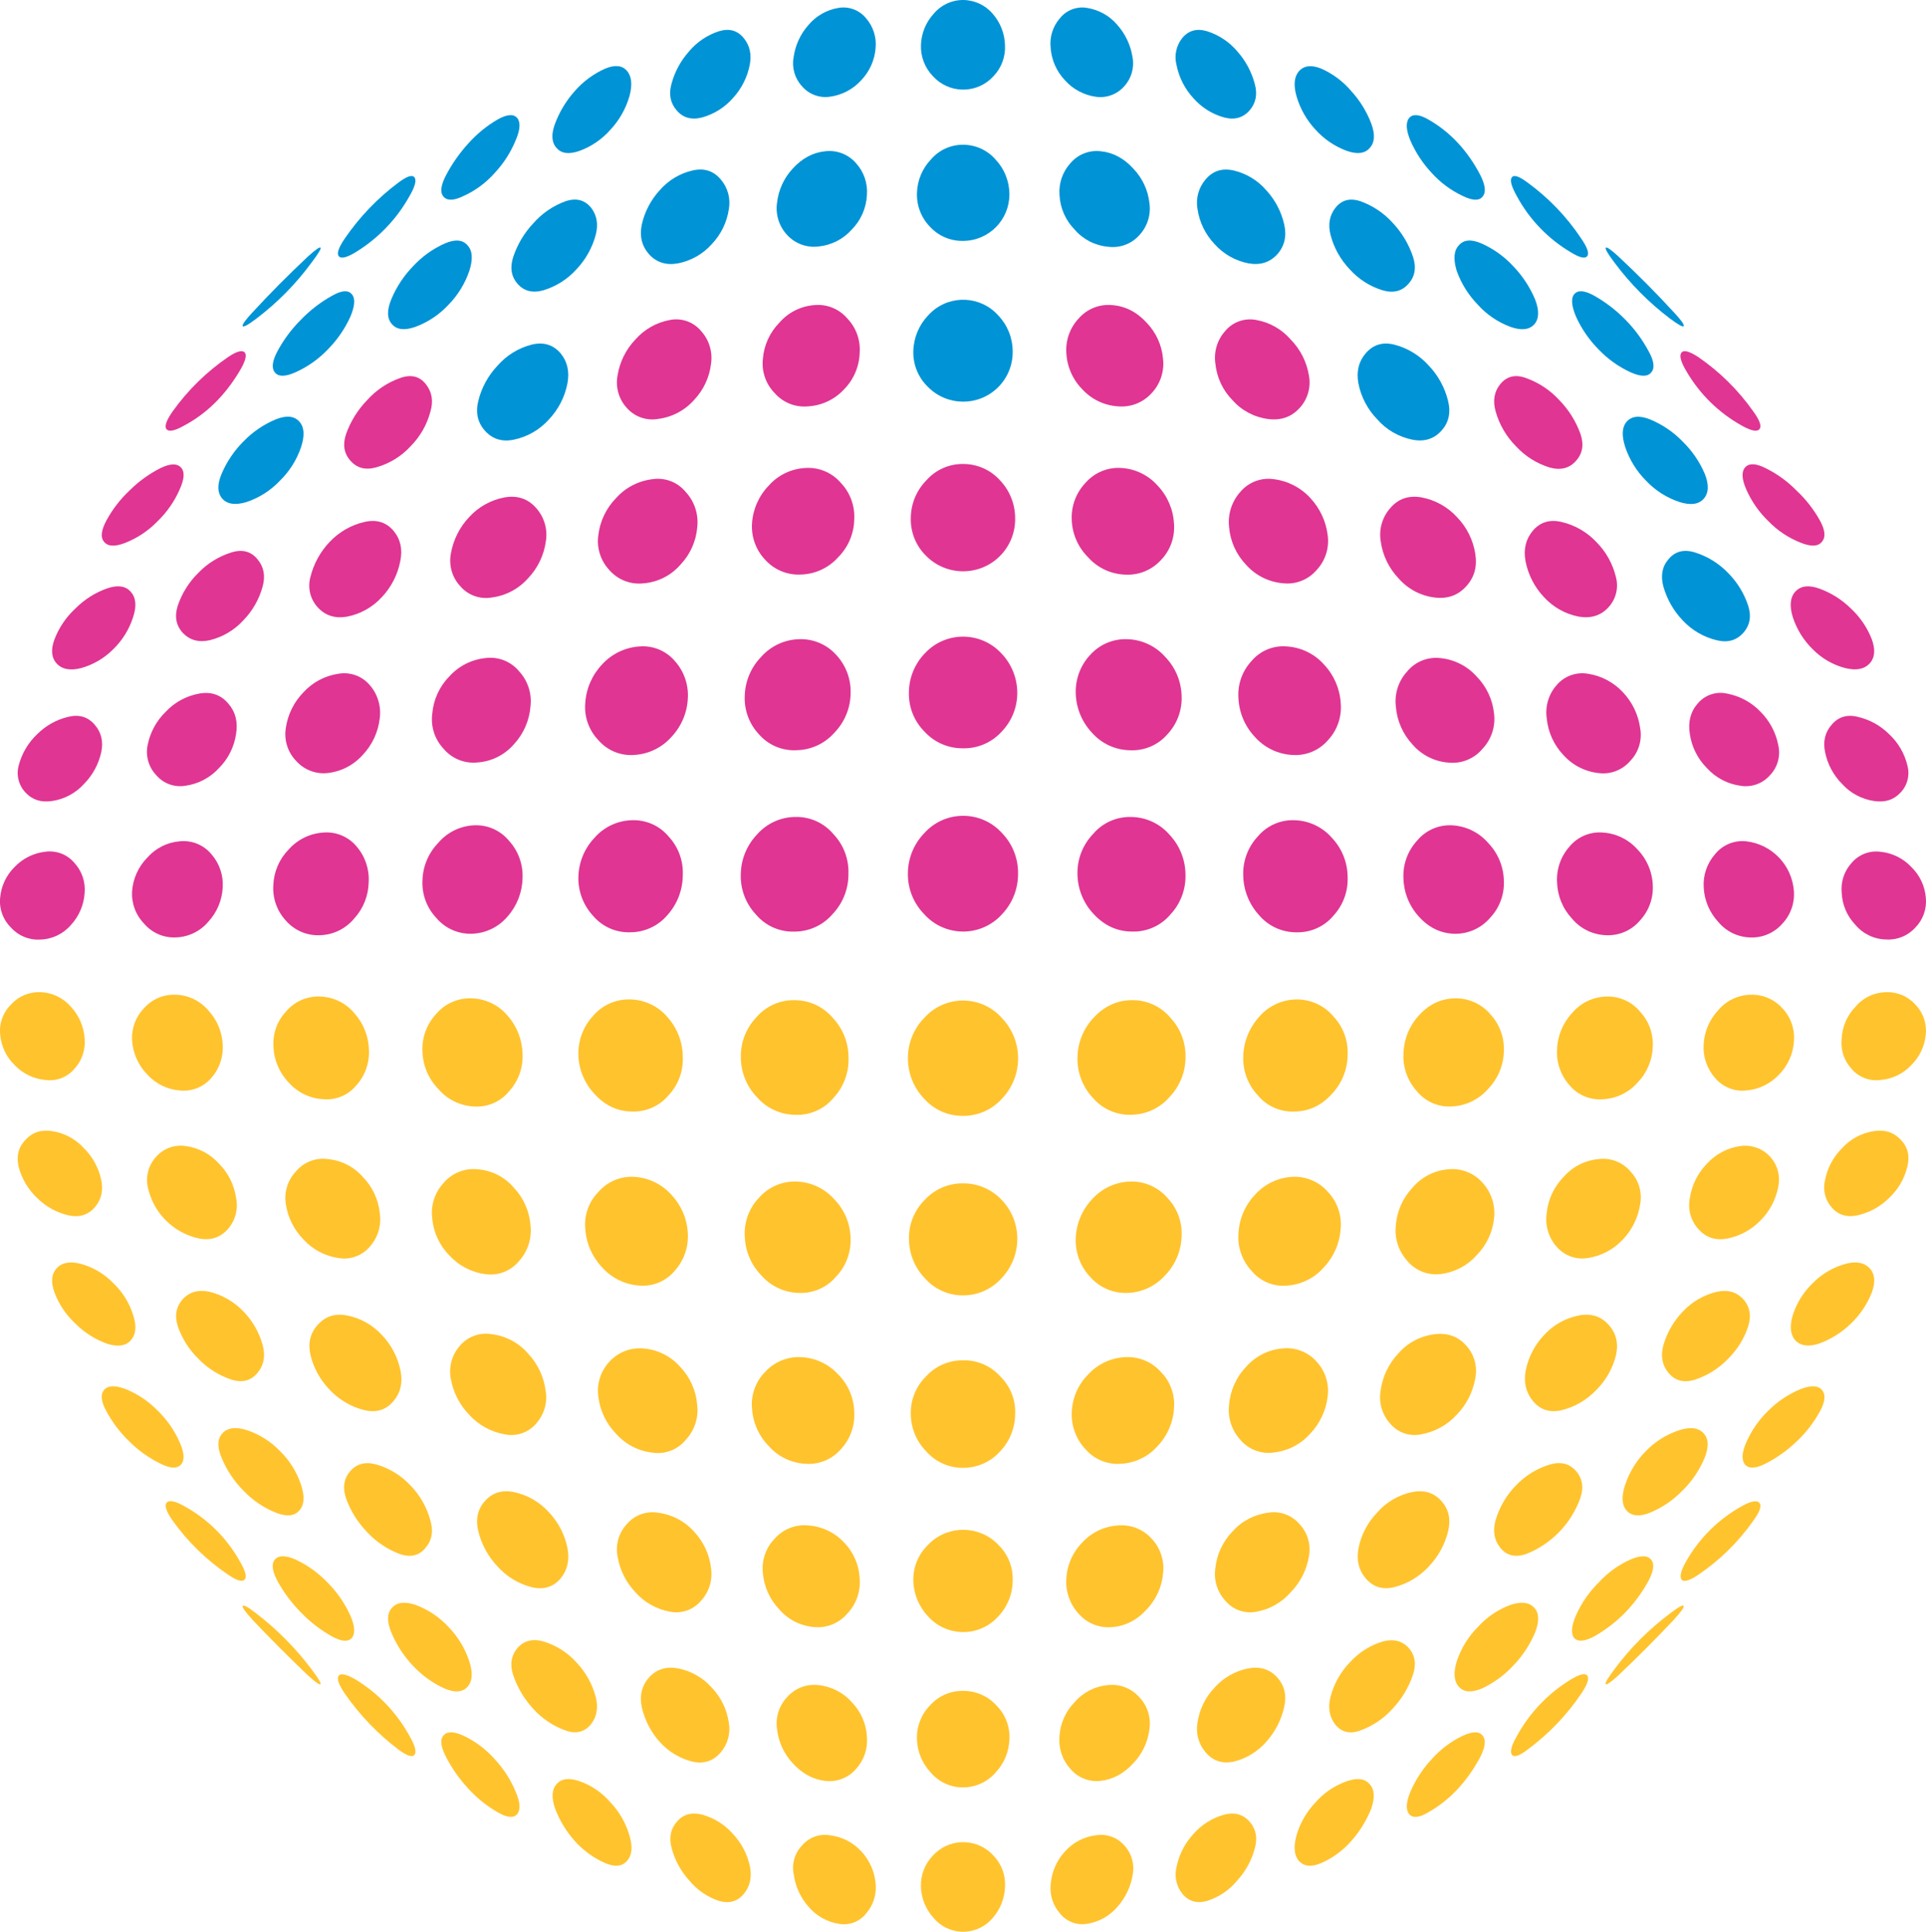 <?xml version="1.0" encoding="iso-8859-1"?>
<!-- Generator: Adobe Illustrator 20.1.0, SVG Export Plug-In . SVG Version: 6.00 Build 0)  -->
<svg version="1.0" id="Layer_1" xmlns="http://www.w3.org/2000/svg" xmlns:xlink="http://www.w3.org/1999/xlink" x="0px" y="0px"
	 viewBox="0 0 836.69 839.26" enable-background="new 0 0 836.69 839.26" xml:space="preserve">
<title>lighteffects_0026</title>
<path fill="#0093D6" d="M105.42,141.69c0.42,0.527,2.42-0.577,6-3.31c9.047-6.849,17.056-14.97,23.78-24.11
	c2.94-3.887,4.303-6.093,4.09-6.62c-0.313-0.527-2.15,0.733-5.51,3.78c-8.607,8.093-16.587,16.13-23.94,24.11
	C106.613,139.007,105.14,141.057,105.42,141.69z"/>
<path fill="#0093D6" d="M180.07,77.07c-0.947-1.26-3.257-0.523-6.93,2.21c-9.051,6.754-16.927,14.954-23.31,24.27
	c-2.727,4-3.62,6.573-2.68,7.72c0.947,1.26,3.413,0.683,7.4-1.73c9.725-5.954,17.753-14.313,23.31-24.27
	C180.28,81.09,181.017,78.357,180.07,77.07z"/>
<path fill="#0093D6" d="M224.64,51.22c-1.573-1.787-4.357-1.577-8.35,0.63c-4.84,2.808-9.199,6.373-12.91,10.56
	c-3.772,4.144-7.001,8.751-9.61,13.71c-2.307,4.413-2.673,7.513-1.1,9.3c1.573,1.893,4.513,1.787,8.82-0.32
	c5.11-2.334,9.672-5.718,13.39-9.93c3.873-4.132,6.963-8.934,9.12-14.17C226,56.373,226.213,53.113,224.64,51.22z"/>
<path fill="#0093D6" d="M241.17,53.59c-1.787,4.727-1.577,8.3,0.63,10.72c2.1,2.413,5.407,2.833,9.92,1.26
	c5.223-1.913,9.88-5.111,13.54-9.3c3.828-4.125,6.634-9.092,8.19-14.5c1.333-4.94,0.967-8.607-1.1-11
	c-2.067-2.393-5.217-2.71-9.45-0.95c-5.072,2.249-9.588,5.584-13.23,9.77C246.009,43.701,243.129,48.445,241.17,53.59z"/>
<path fill="#0093D6" d="M323.22,16.71c-2.727-3.467-6.35-4.517-10.87-3.15c-5.102,1.653-9.632,4.714-13.07,8.83
	c-3.575,4.015-6.163,8.809-7.56,14c-1.26,4.52-0.527,8.357,2.2,11.51c2.727,3.26,6.393,4.31,11,3.15
	c5.255-1.436,9.967-4.397,13.54-8.51c3.687-4.023,6.192-8.985,7.24-14.34C326.567,23.687,325.74,19.857,323.22,16.71z"/>
<path fill="#0093D6" d="M380.39,20.8c0.421-4.646-1.058-9.264-4.1-12.8c-2.879-3.582-7.468-5.33-12-4.57
	c-5.102,0.829-9.739,3.458-13.07,7.41c-3.49,3.925-5.738,8.797-6.46,14c-0.851,4.539,0.491,9.214,3.62,12.61
	c2.986,3.511,7.569,5.238,12.13,4.57c5.287-0.7,10.148-3.272,13.7-7.25C377.814,30.962,379.997,26.029,380.39,20.8z"/>
<path fill="#0093D6" d="M431.26,6c-3.218-3.792-7.936-5.985-12.91-6c-4.935-0.001-9.613,2.199-12.76,6
	c-3.394,3.715-5.348,8.521-5.51,13.55c-0.186,5.037,1.692,9.931,5.2,13.55c6.576,7.263,17.795,7.819,25.057,1.243
	c0.435-0.393,0.849-0.808,1.243-1.243c3.485-3.621,5.298-8.533,5-13.55C436.436,14.552,434.555,9.761,431.26,6z"/>
<path fill="#0093D6" d="M485.43,10.87c-3.331-3.952-7.968-6.581-13.07-7.41c-4.538-0.823-9.159,0.937-12,4.57
	c-3.032,3.523-4.46,8.151-3.94,12.77c0.375,5.234,2.544,10.179,6.14,14c3.506,3.951,8.308,6.522,13.54,7.25
	c4.602,0.647,9.22-1.072,12.28-4.57c3.12-3.389,4.461-8.051,3.62-12.58C491.193,19.692,488.914,14.824,485.43,10.87z"/>
<path fill="#0093D6" d="M537.56,22.38c-3.477-4.145-8.068-7.209-13.23-8.83c-4.513-1.333-8.137-0.283-10.87,3.15
	c-2.523,3.266-3.395,7.515-2.36,11.51c1.048,5.355,3.553,10.317,7.24,14.34c3.573,4.113,8.285,7.074,13.54,8.51
	c4.513,1.153,8.18,0.103,11-3.15c2.727-3.153,3.46-6.99,2.2-11.51C543.698,31.205,541.123,26.405,537.56,22.38z"/>
<path fill="#0093D6" d="M587,39.56c-3.563-4.202-8.032-7.542-13.07-9.77c-4.2-1.68-7.403-1.313-9.61,1.1
	c-2.1,2.413-2.467,6.037-1.1,10.87c1.556,5.408,4.362,10.375,8.19,14.5c3.738,4.173,8.442,7.366,13.7,9.3
	c4.513,1.573,7.82,1.153,9.92-1.26c2.207-2.413,2.417-5.987,0.63-10.72C593.685,48.401,590.747,43.644,587,39.56z"/>
<path fill="#0093D6" d="M620.39,51.85c-3.887-2.207-6.617-2.417-8.19-0.63c-1.573,1.893-1.417,5.15,0.47,9.77
	c2.268,5.233,5.424,10.034,9.33,14.19c3.76,4.166,8.312,7.542,13.39,9.93c4.307,2.1,7.193,2.207,8.66,0.32
	c1.573-1.787,1.26-4.887-0.94-9.3C637.523,65.377,629.95,57.283,620.39,51.85z"/>
<path fill="#0093D6" d="M686.85,103.55c-6.265-9.412-14.159-17.63-23.31-24.27c-3.673-2.733-5.93-3.47-6.77-2.21
	c-0.947,1.153-0.213,3.887,2.2,8.2c5.434,10.048,13.49,18.435,23.31,24.27c3.887,2.413,6.3,2.99,7.24,1.73
	C690.473,110.117,689.583,107.543,686.85,103.55z"/>
<path fill="#0093D6" d="M701.5,114.27c6.808,9.121,14.867,17.238,23.94,24.11c3.673,2.733,5.673,3.837,6,3.31
	c0.313-0.633-1.157-2.683-4.41-6.15c-7.333-8-15.313-16.037-23.94-24.11c-3.333-3.047-5.17-4.307-5.51-3.78
	C697.24,108.177,698.547,110.383,701.5,114.27z"/>
<path fill="#E03593" d="M106.37,153.2c-1.047-1.26-3.46-0.63-7.24,1.89c-9.364,6.408-17.531,14.409-24.13,23.64
	c-2.727,3.887-3.62,6.46-2.68,7.72c1.047,1.26,3.62,0.733,7.72-1.58c9.66-5.147,17.64-12.973,23.94-23.48
	C106.52,157.19,107.317,154.46,106.37,153.2z"/>
<path fill="#0093D6" d="M152.83,127.82c-1.573-1.893-4.407-1.683-8.5,0.63c-5.011,2.766-9.575,6.272-13.54,10.4
	c-4.076,4.035-7.528,8.656-10.24,13.71c-2.307,4.307-2.673,7.407-1.1,9.3c1.573,1.893,4.573,1.84,9-0.16
	c5.266-2.372,10.021-5.744,14-9.93c4.065-4.114,7.369-8.914,9.76-14.18C154.197,132.863,154.403,129.607,152.83,127.82z"/>
<path fill="#0093D6" d="M203.06,106.54c-2.1-2.413-5.353-2.677-9.76-0.79c-5.251,2.326-9.969,5.706-13.86,9.93
	c-4.018,4.138-7.22,8.996-9.44,14.32c-2,4.833-1.897,8.457,0.31,10.87c2.1,2.42,5.513,2.787,10.24,1.1
	c5.465-2.034,10.374-5.326,14.33-9.61c4.054-4.156,7.129-9.164,9-14.66C205.54,112.567,205.267,108.847,203.06,106.54z"/>
<path fill="#0093D6" d="M224.8,123.25c2.833,3.26,6.613,4.207,11.34,2.84c5.521-1.682,10.477-4.843,14.33-9.14
	c3.991-4.225,6.862-9.382,8.35-15c1.153-4.52,0.487-8.407-2-11.66c-2.833-3.467-6.56-4.413-11.18-2.84
	c-5.404,1.968-10.221,5.274-14,9.61c-3.897,4.154-6.851,9.1-8.66,14.5C221.46,116.2,222.067,120.097,224.8,123.25z"/>
<path fill="#0093D6" d="M313.14,78c-3.147-3.78-7.24-5.093-12.28-3.94c-5.578,1.289-10.599,4.327-14.33,8.67
	c-3.821,4.183-6.482,9.292-7.72,14.82c-1.047,5.047,0.003,9.353,3.15,12.92c3.253,3.573,7.453,4.887,12.6,3.94
	c5.666-1.105,10.812-4.038,14.65-8.35c3.97-4.158,6.555-9.444,7.4-15.13C317.463,86.317,316.188,81.566,313.14,78z"/>
<path fill="#0093D6" d="M371.89,70.92c-3.319-3.855-8.339-5.805-13.39-5.2c-5.333,0.527-10.057,3.05-14.17,7.57
	c-3.786,4.087-6.159,9.282-6.77,14.82c-0.735,5.094,0.888,10.246,4.41,14c3.411,3.706,8.385,5.563,13.39,5
	c5.635-0.497,10.87-3.122,14.64-7.34c3.971-4.019,6.324-9.358,6.61-15C377.016,79.7,375.308,74.687,371.89,70.92z"/>
<path fill="#0093D6" d="M432.52,69.35c-3.559-4.111-8.732-6.469-14.17-6.46c-5.393-0.025-10.519,2.341-14,6.46
	c-3.714,3.931-5.85,9.093-6,14.5c-0.195,5.453,1.846,10.749,5.65,14.66c3.677,4.006,8.893,6.245,14.33,6.15
	c11.145-0.006,20.175-9.045,20.17-20.19c0-0.203-0.003-0.406-0.01-0.61C438.351,78.454,436.226,73.289,432.52,69.35z"/>
<path fill="#0093D6" d="M492.36,73.29c-4.093-4.52-8.817-7.043-14.17-7.57c-4.993-0.607-9.955,1.349-13.19,5.2
	c-3.423,3.772-5.132,8.793-4.72,13.87c0.286,5.642,2.639,10.981,6.61,15c3.684,4.259,8.881,6.916,14.49,7.41
	c5.063,0.679,10.133-1.193,13.54-5c3.522-3.754,5.145-8.906,4.41-14C498.712,82.598,496.262,77.357,492.36,73.29z"/>
<path fill="#0093D6" d="M550.16,82.74c-3.687-4.309-8.644-7.341-14.16-8.66c-5.053-1.16-9.153,0.147-12.3,3.92
	c-3.041,3.565-4.312,8.312-3.46,12.92c0.845,5.686,3.43,10.972,7.4,15.13c3.838,4.312,8.984,7.245,14.65,8.35
	c5.147,0.947,9.347-0.367,12.6-3.94c3.147-3.573,4.147-7.88,3-12.92C556.646,92.018,553.982,86.916,550.16,82.74z"/>
<path fill="#0093D6" d="M605.12,96.93c-3.813-4.262-8.623-7.512-14-9.46c-4.62-1.573-8.287-0.627-11,2.84
	c-2.547,3.26-3.253,7.157-2.12,11.69c1.45,5.634,4.325,10.8,8.35,15c3.853,4.298,8.808,7.459,14.33,9.14
	c4.62,1.333,8.347,0.387,11.18-2.84c2.833-3.153,3.5-7.04,2-11.66C612.042,106.164,609.06,101.146,605.12,96.93z"/>
<path fill="#0093D6" d="M657.4,115.68c-3.891-4.224-8.609-7.604-13.86-9.93c-4.407-1.893-7.66-1.63-9.76,0.79
	c-2.207,2.313-2.52,6.043-0.94,11.19c1.973,5.484,5.096,10.483,9.16,14.66c3.87,4.296,8.721,7.593,14.14,9.61
	c4.727,1.68,8.19,1.313,10.39-1.1c2.1-2.42,2.207-6.043,0.32-10.87C664.604,124.709,661.401,119.846,657.4,115.68z"/>
<path fill="#0093D6" d="M706.07,138.85c-4.007-4.08-8.564-7.581-13.54-10.4c-4.2-2.313-7.087-2.523-8.66-0.63
	c-1.467,1.787-1.203,5.043,0.79,9.77c2.391,5.266,5.695,10.066,9.76,14.18c3.948,4.159,8.652,7.529,13.86,9.93
	c4.407,2,7.407,2.053,9,0.16c1.68-1.893,1.313-4.993-1.1-9.3C713.481,147.532,710.076,142.915,706.07,138.85z"/>
<path fill="#E03593" d="M764.33,186.45c1.047-1.26,0.153-3.833-2.68-7.72c-6.508-9.244-14.615-17.25-23.94-23.64
	c-3.887-2.52-6.3-3.15-7.24-1.89c-1.047,1.26-0.313,3.993,2.2,8.2c5.727,9.835,13.996,17.945,23.94,23.48
	C760.71,187.187,763.283,187.71,764.33,186.45z"/>
<path fill="#E03593" d="M78.65,203.16c-1.68-1.893-4.62-1.84-8.82,0.16c-5.005,2.514-9.577,5.812-13.54,9.77
	c-4.043,3.788-7.447,8.205-10.08,13.08c-2.307,4.307-2.62,7.407-0.94,9.3c1.68,2,4.777,2.107,9.29,0.32
	c5.226-2.085,9.95-5.255,13.86-9.3c4.054-3.907,7.308-8.568,9.58-13.72C80.113,208.15,80.33,204.947,78.65,203.16z"/>
<path fill="#0093D6" d="M105.74,191.81c-4.012,4.023-7.219,8.775-9.45,14c-2,4.727-1.897,8.35,0.31,10.87
	c2.207,2.413,5.723,2.887,10.55,1.42c5.524-1.855,10.503-5.05,14.49-9.3c4.14-4.049,7.268-9.016,9.13-14.5
	c1.68-5.047,1.417-8.777-0.79-11.19s-5.567-2.73-10.08-0.95C114.566,184.368,109.745,187.653,105.74,191.81z"/>
<path fill="#E03593" d="M185,166.91c-2.727-3.467-6.453-4.36-11.18-2.68c-5.505,1.955-10.432,5.259-14.33,9.61
	c-4.053,4.18-7.166,9.179-9.13,14.66c-1.573,4.62-0.943,8.507,1.89,11.66c2.833,3.26,6.613,4.207,11.34,2.84
	c5.687-1.611,10.813-4.776,14.8-9.14c4.157-4.194,7.128-9.414,8.61-15.13C188.333,174.243,187.667,170.303,185,166.91z"/>
<path fill="#0093D6" d="M243.54,153.51c-3.253-3.78-7.453-5.04-12.6-3.78c-5.745,1.477-10.906,4.664-14.8,9.14
	c-4.071,4.28-6.95,9.551-8.35,15.29c-1.26,5.047-0.317,9.353,2.83,12.92c3.253,3.68,7.453,4.993,12.6,3.94
	c5.908-1.231,11.264-4.326,15.28-8.83c4.092-4.336,6.867-9.746,8-15.6C247.467,161.443,246.48,157.083,243.54,153.51z"/>
<path fill="#E03593" d="M304.64,143.9c-3.271-3.996-8.469-5.877-13.54-4.9c-5.851,1.055-11.172,4.057-15.1,8.52
	c-4.093,4.299-6.784,9.739-7.72,15.6c-0.972,5.108,0.547,10.374,4.09,14.18c3.389,3.808,8.51,5.587,13.53,4.7
	c6.019-0.751,11.56-3.666,15.59-8.2c4.104-4.316,6.7-9.845,7.4-15.76C309.641,152.93,308.084,147.75,304.64,143.9z"/>
<path fill="#E03593" d="M368.11,138.38c-3.538-4.166-8.888-6.343-14.33-5.83c-5.918,0.436-11.418,3.214-15.28,7.72
	c-4.11,4.214-6.618,9.732-7.09,15.6c-0.622,5.529,1.289,11.043,5.2,15c3.641,4.105,9.03,6.214,14.49,5.67
	c5.96-0.36,11.548-3.016,15.59-7.41c4.193-4.257,6.613-9.947,6.77-15.92C373.852,147.733,371.909,142.345,368.11,138.38z"/>
<path fill="#0093D6" d="M433.62,137c-7.542-8.392-20.459-9.081-28.851-1.539c-0.54,0.485-1.053,0.999-1.539,1.539
	c-3.995,4.17-6.298,9.677-6.46,15.45c-0.199,5.857,2.089,11.524,6.3,15.6c8.31,8.482,21.923,8.62,30.404,0.31
	c4.265-4.178,6.6-9.942,6.446-15.91C439.865,146.685,437.612,141.159,433.62,137z"/>
<path fill="#E03593" d="M498.19,140.27c-4.307-4.727-9.347-7.3-15.12-7.72c-5.486-0.495-10.876,1.674-14.49,5.83
	c-3.742,3.996-5.677,9.355-5.35,14.82c0.265,5.98,2.733,11.651,6.93,15.92c3.993,4.37,9.523,7.025,15.43,7.41
	c5.504,0.528,10.935-1.574,14.65-5.67c3.809-4.011,5.64-9.506,5-15C504.735,150.012,502.248,144.512,498.19,140.27z"/>
<path fill="#E03593" d="M560.71,147.52c-3.867-4.484-9.167-7.49-15-8.51c-5.069-0.979-10.267,0.898-13.54,4.89
	c-3.427,3.873-4.955,9.069-4.17,14.18c0.607,5.941,3.216,11.499,7.4,15.76c3.985,4.506,9.466,7.419,15.43,8.2
	c5.567,0.733,10.133-0.843,13.7-4.73c3.543-3.806,5.062-9.072,4.09-14.18C567.664,157.233,564.9,151.778,560.71,147.52z"/>
<path fill="#0093D6" d="M620.71,158.87c-3.982-4.468-9.203-7.65-15-9.14c-5.04-1.26-9.187,0-12.44,3.78
	c-3.047,3.573-4.097,7.933-3.15,13.08c1.157,5.885,4.003,11.306,8.19,15.6c3.952,4.518,9.278,7.613,15.16,8.81
	c5.247,1.053,9.5-0.26,12.76-3.94c3.147-3.467,4.09-7.773,2.83-12.92C627.657,168.409,624.778,163.144,620.71,158.87z"/>
<path fill="#E03593" d="M677.4,173.84c-3.975-4.335-8.95-7.634-14.49-9.61c-4.62-1.68-8.347-0.787-11.18,2.68
	c-2.627,3.26-3.293,7.2-2,11.82c1.598,5.714,4.635,10.923,8.82,15.13c4.008,4.374,9.12,7.587,14.8,9.3
	c4.727,1.26,8.507,0.26,11.34-3c2.833-3.153,3.463-7.04,1.89-11.66C684.601,183.014,681.471,178.016,677.4,173.84z"/>
<path fill="#0093D6" d="M730.95,191.81c-4.012-4.144-8.836-7.415-14.17-9.61c-4.513-1.787-7.873-1.47-10.08,0.95
	c-2.1,2.413-2.31,6.143-0.63,11.19c1.851,5.458,4.93,10.419,9,14.5c4.028,4.278,9.065,7.475,14.65,9.3
	c4.727,1.473,8.19,1,10.39-1.42c2.207-2.52,2.363-6.143,0.47-10.87C738.326,200.581,735.053,195.81,730.95,191.81z"/>
<path fill="#E03593" d="M780.4,213.09c-3.924-4.004-8.503-7.309-13.54-9.77c-4.2-2.1-7.14-2.153-8.82-0.16
	c-1.573,1.893-1.363,5.097,0.63,9.61c2.282,5.151,5.546,9.808,9.61,13.71c3.943,4.071,8.718,7.244,14,9.3
	c4.407,1.787,7.45,1.68,9.13-0.32c1.787-2,1.523-5.1-0.79-9.3C787.914,221.298,784.466,216.888,780.4,213.09z"/>
<path fill="#E03593" d="M56.76,257.06c-2.207-2.52-5.62-2.993-10.24-1.42c-5.16,1.824-9.843,4.787-13.7,8.67
	c-4.035,3.703-7.16,8.289-9.13,13.4c-1.68,4.52-1.367,8.04,0.94,10.56c2.307,2.52,5.823,3.187,10.55,2
	c5.303-1.464,10.129-4.291,14-8.2c4.001-3.878,6.976-8.689,8.66-14C59.433,263.25,59.073,259.58,56.76,257.06z"/>
<path fill="#E03593" d="M111.88,243c-2.833-3.467-6.613-4.467-11.34-3c-5.441,1.696-10.369,4.732-14.33,8.83
	c-4.086,4.005-7.17,8.919-9,14.34c-1.473,4.647-0.73,8.59,2.23,11.83c3.047,3.153,6.93,4.203,11.65,3.15
	c5.639-1.364,10.741-4.383,14.65-8.67c3.979-4.102,6.852-9.146,8.35-14.66C115.363,250.22,114.627,246.28,111.88,243z"/>
<path fill="#E03593" d="M170.94,230.58c-3.253-3.78-7.507-5.04-12.76-3.78c-5.744,1.352-10.961,4.368-15,8.67
	c-4.071,4.28-6.95,9.551-8.35,15.29c-1.246,4.615-0.051,9.547,3.17,13.08c3.253,3.573,7.453,4.94,12.6,4.1
	c5.88-1.107,11.243-4.094,15.28-8.51c4.092-4.336,6.867-9.746,8-15.6C174.96,238.677,173.98,234.26,170.94,230.58z"/>
<path fill="#E03593" d="M233,220.81c-3.567-4.1-8.133-5.677-13.7-4.73c-5.933,1.081-11.351,4.069-15.43,8.51
	c-4.179,4.401-6.963,9.94-8,15.92c-0.972,5.108,0.547,10.374,4.09,14.18c3.386,3.93,8.591,5.788,13.7,4.89
	c6.087-0.787,11.682-3.754,15.75-8.35c4.205-4.412,6.907-10.04,7.72-16.08C237.974,229.992,236.458,224.728,233,220.81z"/>
<path fill="#E03593" d="M297.87,213.72c-3.514-4.273-9.024-6.372-14.49-5.52c-6.073,0.727-11.672,3.642-15.75,8.2
	c-4.306,4.402-7.022,10.112-7.72,16.23c-0.747,5.522,1.047,11.085,4.88,15.13c3.709,4.197,9.236,6.315,14.8,5.67
	c6.144-0.49,11.853-3.361,15.91-8c4.282-4.447,6.896-10.237,7.4-16.39C303.535,223.444,301.698,217.85,297.87,213.72z"/>
<path fill="#E03593" d="M365.27,209.78c-3.835-4.469-9.555-6.863-15.43-6.46c-6.12,0.319-11.854,3.087-15.91,7.68
	c-4.279,4.433-6.845,10.241-7.24,16.39c-0.389,5.891,1.728,11.673,5.83,15.92c3.941,4.304,9.603,6.616,15.43,6.3
	c6.22-0.174,12.091-2.914,16.22-7.57c4.379-4.403,6.865-10.341,6.93-16.55C371.392,219.676,369.284,213.996,365.27,209.78z"/>
<path fill="#E03593" d="M434.41,208.67c-4.098-4.544-9.941-7.123-16.06-7.09c-6.08-0.051-11.883,2.535-15.91,7.09
	c-4.305,4.373-6.734,10.253-6.77,16.39c-0.17,6.144,2.225,12.082,6.61,16.39c8.758,8.901,23.074,9.016,31.974,0.258
	c4.451-4.38,6.893-10.405,6.746-16.648C440.98,218.955,438.622,213.09,434.41,208.67z"/>
<path fill="#E03593" d="M487,203.31c-5.868-0.364-11.571,2.024-15.43,6.46c-4.034,4.235-6.196,9.914-6,15.76
	c0.132,6.226,2.674,12.159,7.09,16.55c4.129,4.656,10,7.396,16.22,7.57c5.827,0.316,11.489-1.996,15.43-6.3
	c4.108-4.235,6.182-10.041,5.69-15.92c-0.337-6.145-2.85-11.969-7.09-16.43C498.855,206.403,493.121,203.632,487,203.31z"/>
<path fill="#E03593" d="M553.46,208.2c-5.512-0.838-11.062,1.253-14.65,5.52c-3.728,4.166-5.5,9.725-4.87,15.28
	c0.504,6.153,3.118,11.943,7.4,16.39c4.086,4.602,9.779,7.464,15.91,8c5.523,0.666,11.015-1.459,14.65-5.67
	c3.833-4.045,5.627-9.608,4.88-15.13c-0.728-6.077-3.377-11.763-7.56-16.23C565.104,211.853,559.516,208.96,553.46,208.2z"/>
<path fill="#E03593" d="M640.87,240.51c-0.948-6.009-3.744-11.574-8-15.92c-4.079-4.441-9.497-7.429-15.43-8.51
	c-5.567-0.947-10.08,0.63-13.54,4.73c-3.444,3.925-4.945,9.189-4.09,14.34c0.813,6.04,3.515,11.668,7.72,16.08
	c3.991,4.608,9.542,7.582,15.59,8.35c5.667,0.733,10.287-0.897,13.86-4.89C640.513,250.803,641.81,246.077,640.87,240.51z"/>
<path fill="#E03593" d="M693.47,235.47c-4.039-4.302-9.256-7.318-15-8.67c-5.147-1.26-9.347,0-12.6,3.78
	c-3.047,3.68-4.097,8.093-3.15,13.24c1.133,5.854,3.908,11.264,8,15.6c4.037,4.416,9.4,7.403,15.28,8.51
	c5.247,0.84,9.5-0.527,12.76-4.1c3.245-3.519,4.467-8.453,3.24-13.08C700.624,244.966,697.671,239.677,693.47,235.47z"/>
<path fill="#0093D6" d="M757.25,275c2.94-3.26,3.673-7.2,2.2-11.82c-1.774-5.406-4.795-10.318-8.82-14.34
	c-3.96-4.102-8.888-7.141-14.33-8.84c-4.827-1.473-8.66-0.473-11.5,3c-2.727,3.153-3.46,7.093-2.2,11.82
	c1.57,5.565,4.49,10.655,8.5,14.82c3.948,4.206,9.041,7.165,14.65,8.51C750.477,279.323,754.31,278.273,757.25,275z"/>
<path fill="#E03593" d="M804,264.31c-3.932-3.867-8.663-6.826-13.86-8.67c-4.513-1.573-7.927-1.1-10.24,1.42
	c-2.207,2.413-2.573,6.08-1.1,11c1.716,5.297,4.687,10.1,8.66,14c3.892,3.968,8.79,6.803,14.17,8.2c4.727,1.153,8.243,0.487,10.55-2
	s2.623-6.007,0.95-10.56C811.133,272.606,808.012,268.029,804,264.31z"/>
<path fill="#E03593" d="M41.17,314.9c-2.94-3.467-6.773-4.623-11.5-3.47c-5.132,1.209-9.822,3.831-13.54,7.57
	c-3.891,3.672-6.665,8.369-8,13.55c-1.157,4.193-0.017,8.686,3,11.82c2.94,3.153,6.773,4.363,11.5,3.63
	c5.341-0.783,10.242-3.403,13.86-7.41c3.768-3.818,6.373-8.628,7.51-13.87C44.947,322.1,44.003,318.16,41.17,314.9z"/>
<path fill="#E03593" d="M99.12,305.6c-3.253-3.78-7.453-5.2-12.6-4.26c-5.565,0.992-10.66,3.76-14.52,7.89
	c-4.042,3.916-6.789,8.976-7.87,14.5c-0.966,4.716,0.447,9.606,3.78,13.08c3.109,3.626,7.889,5.36,12.6,4.57
	c5.639-0.771,10.826-3.505,14.65-7.72c3.999-4.014,6.595-9.212,7.4-14.82C103.42,313.613,102.273,309.2,99.12,305.6z"/>
<path fill="#E03593" d="M160.7,297.72c-3.345-3.995-8.568-5.901-13.7-5c-5.809,0.85-11.149,3.675-15.12,8
	c-4.17,4.244-6.875,9.71-7.72,15.6c-0.828,5.156,0.804,10.403,4.41,14.18c3.426,3.905,8.534,5.903,13.7,5.36
	c5.893-0.631,11.34-3.433,15.28-7.86c4.104-4.316,6.7-9.845,7.4-15.76C165.689,307.014,164.14,301.723,160.7,297.72z"/>
<path fill="#E03593" d="M225.58,291.73c-3.549-4.343-9.088-6.547-14.65-5.83c-6.064,0.609-11.682,3.462-15.75,8
	c-4.295,4.374-6.914,10.119-7.4,16.23c-0.715,5.519,1.075,11.069,4.88,15.13c3.591,4.299,9.075,6.545,14.65,6
	c6.144-0.391,11.875-3.23,15.91-7.88c4.219-4.537,6.772-10.372,7.24-16.55C231.096,301.328,229.316,295.819,225.58,291.73z"/>
<path fill="#E03593" d="M293.14,287.16c-3.825-4.467-9.571-6.813-15.43-6.3c-6.222,0.433-12.034,3.257-16.22,7.88
	c-4.288,4.556-6.849,10.466-7.24,16.71c-0.517,5.927,1.55,11.788,5.67,16.08c3.833,4.472,9.554,6.871,15.43,6.47
	c6.298-0.313,12.204-3.154,16.38-7.88c4.307-4.589,6.823-10.572,7.09-16.86C299.139,297.352,297.096,291.56,293.14,287.16z"/>
<path fill="#E03593" d="M363.22,284.48c-4.126-4.563-10.074-7.046-16.22-6.77c-6.291,0.204-12.218,2.998-16.38,7.72
	c-4.39,4.535-6.92,10.551-7.09,16.86c-0.296,6.173,1.923,12.202,6.15,16.71c4.055,4.679,10.036,7.235,16.22,6.93
	c6.336-0.072,12.345-2.822,16.54-7.57c4.483-4.603,7.022-10.755,7.09-17.18C369.716,294.998,367.448,288.994,363.22,284.48z"/>
<path fill="#E03593" d="M435,283.85c-8.51-9.176-22.847-9.716-32.023-1.207c-0.417,0.387-0.82,0.789-1.207,1.207
	c-4.404,4.569-6.885,10.654-6.93,17c-0.161,6.354,2.286,12.496,6.77,17c4.276,4.684,10.348,7.321,16.69,7.25
	c6.404,0.152,12.557-2.495,16.85-7.25c4.401-4.558,6.833-10.664,6.77-17C441.877,294.506,439.4,288.42,435,283.85z"/>
<path fill="#E03593" d="M513.31,302.29c-0.17-6.309-2.7-12.325-7.09-16.86c-4.162-4.722-10.089-7.516-16.38-7.72
	c-6.147-0.273-12.096,2.213-16.22,6.78c-4.226,4.518-6.492,10.526-6.3,16.71c0.166,6.405,2.691,12.522,7.09,17.18
	c4.195,4.748,10.204,7.498,16.54,7.57c6.184,0.297,12.161-2.266,16.21-6.95C511.387,314.492,513.606,308.463,513.31,302.29z"/>
<path fill="#E03593" d="M575.2,288.74c-4.11-4.635-9.879-7.466-16.06-7.88c-5.864-0.551-11.627,1.802-15.43,6.3
	c-4.048,4.338-6.116,10.161-5.71,16.08c0.267,6.288,2.783,12.271,7.09,16.86c4.179,4.74,10.098,7.59,16.41,7.9
	c5.875,0.403,11.595-1.991,15.43-6.46c4.033-4.337,6.036-10.181,5.51-16.08C582.051,299.213,579.49,293.298,575.2,288.74z"/>
<path fill="#E03593" d="M649.06,310.17c-0.592-6.115-3.26-11.842-7.56-16.23c-4.021-4.512-9.58-7.364-15.59-8
	c-5.562-0.717-11.101,1.487-14.65,5.83c-3.744,4.097-5.525,9.618-4.88,15.13c0.468,6.178,3.021,12.013,7.24,16.55
	c3.988,4.624,9.659,7.461,15.75,7.88c5.575,0.545,11.059-1.701,14.65-6C647.863,321.273,649.709,315.72,649.06,310.17z"/>
<path fill="#E03593" d="M705,300.72c-4.001-4.286-9.326-7.103-15.12-8c-5.132-0.901-10.355,1.005-13.7,5
	c-3.445,3.929-4.998,9.169-4.25,14.34c0.557,5.969,3.095,11.58,7.21,15.94c3.983,4.456,9.485,7.266,15.43,7.88
	c5.178,0.634,10.327-1.38,13.7-5.36c3.607-3.773,5.187-9.045,4.25-14.18C711.705,310.476,709.076,305.014,705,300.72z"/>
<path fill="#E03593" d="M772.52,323.73c-1.066-5.496-3.755-10.547-7.72-14.5c-3.884-4.081-8.953-6.838-14.49-7.88
	c-4.716-1.09-9.645,0.555-12.76,4.26c-3.147,3.573-4.3,7.987-3.46,13.24c0.805,5.608,3.401,10.806,7.4,14.82
	c3.824,4.215,9.011,6.949,14.65,7.72c4.756,0.774,9.577-0.952,12.76-4.57C772.236,333.346,773.596,328.425,772.52,323.73z"/>
<path fill="#E03593" d="M820.71,319c-3.762-3.764-8.511-6.388-13.7-7.57c-4.62-1.153-8.4,0.003-11.34,3.47
	c-2.833,3.26-3.777,7.2-2.83,11.82c1.048,5.251,3.622,10.076,7.4,13.87c3.618,4.007,8.519,6.627,13.86,7.41
	c4.727,0.733,8.56-0.477,11.5-3.63c3.017-3.134,4.157-7.627,3-11.82C827.355,327.358,824.611,322.646,820.71,319z"/>
<path fill="#E03593" d="M36.76,388c0.437-4.786-1.164-9.535-4.41-13.08c-3.083-3.684-7.839-5.53-12.6-4.89
	c-5.105,0.555-9.849,2.9-13.39,6.62c-3.632,3.572-5.867,8.325-6.3,13.4c-0.477,4.812,1.264,9.579,4.73,12.95
	c3.188,3.564,7.827,5.478,12.6,5.2c5.155-0.106,10.022-2.396,13.39-6.3C34.315,398.094,36.428,393.184,36.76,388z"/>
<path fill="#E03593" d="M91.88,371.17c-3.333-4.06-8.473-6.188-13.7-5.67c-5.471,0.42-10.561,2.965-14.18,7.09
	c-3.85,3.899-6.192,9.037-6.61,14.5c-0.353,5.25,1.537,10.403,5.2,14.18c3.359,3.964,8.347,6.174,13.54,6
	c5.531-0.089,10.754-2.56,14.33-6.78c3.801-4.102,6.032-9.414,6.3-15C97.078,380.261,95.325,375.117,91.88,371.17z"/>
<path fill="#E03593" d="M155,367.86c-3.566-4.346-9.05-6.649-14.65-6.15c-5.779,0.406-11.166,3.067-15,7.41
	c-4.043,4.152-6.399,9.659-6.61,15.45c-0.375,5.613,1.558,11.135,5.35,15.29c3.651,4.263,9.04,6.639,14.65,6.46
	c5.857-0.092,11.381-2.741,15.12-7.25c3.949-4.311,6.19-9.915,6.3-15.76C160.504,377.686,158.654,372.148,155,367.86z"/>
<path fill="#E03593" d="M221.17,365.34c-3.723-4.565-9.397-7.083-15.28-6.78c-6.044,0.293-11.694,3.09-15.59,7.72
	c-4.2,4.377-6.615,10.165-6.77,16.23c-0.305,5.927,1.797,11.726,5.83,16.08c3.748,4.567,9.373,7.177,15.28,7.09
	c6.153-0.084,11.964-2.848,15.91-7.57c4.033-4.58,6.317-10.439,6.45-16.54C227.29,375.6,225.193,369.76,221.17,365.34z"/>
<path fill="#E03593" d="M290.47,363.44c-3.956-4.737-9.894-7.359-16.06-7.09c-6.25,0.186-12.135,2.987-16.22,7.72
	c-4.304,4.577-6.772,10.579-6.93,16.86c-0.167,6.224,2.092,12.27,6.3,16.86c3.968,4.739,9.881,7.408,16.06,7.25
	c6.312,0.047,12.316-2.72,16.38-7.55c4.225-4.729,6.575-10.839,6.61-17.18C296.933,374.087,294.717,367.999,290.47,363.44z"/>
<path fill="#E03593" d="M362,362.34c-4.098-4.859-10.186-7.586-16.54-7.41c-6.413,0.061-12.491,2.872-16.69,7.72
	c-4.432,4.694-6.919,10.894-6.96,17.35c-0.181,6.427,2.197,12.664,6.61,17.34c4.109,4.866,10.214,7.591,16.58,7.4
	c6.474,0.043,12.633-2.793,16.81-7.74c4.434-4.735,6.861-11.004,6.77-17.49C368.782,373.135,366.411,366.947,362,362.34z"/>
<path fill="#E03593" d="M435.35,362c-8.368-9.35-22.732-10.146-32.082-1.778c-0.625,0.559-1.219,1.153-1.778,1.778
	c-4.525,4.701-7.064,10.965-7.09,17.49c-0.086,6.522,2.404,12.814,6.93,17.51c8.297,9.428,22.666,10.345,32.094,2.048
	c0.672-0.591,1.308-1.222,1.906-1.888c4.51-4.763,6.994-11.091,6.93-17.65C442.352,372.991,439.869,366.699,435.35,362z"/>
<path fill="#E03593" d="M508.42,397.33c4.4-4.678,6.766-10.91,6.58-17.33c-0.035-6.448-2.511-12.644-6.93-17.34
	c-4.199-4.848-10.277-7.659-16.69-7.72c-6.354-0.176-12.442,2.551-16.54,7.41c-4.428,4.614-6.86,10.786-6.77,17.18
	c0.021,6.489,2.497,12.73,6.93,17.47c4.727,5.147,10.343,7.72,16.85,7.72C498.211,404.91,504.311,402.19,508.42,397.33z"/>
<path fill="#E03593" d="M578.66,364.07c-4.085-4.733-9.97-7.534-16.22-7.72c-6.166-0.269-12.104,2.353-16.06,7.09
	c-4.244,4.568-6.509,10.629-6.3,16.86c0.106,6.357,2.511,12.46,6.77,17.18c4.06,4.837,10.065,7.612,16.38,7.57
	c6.179,0.158,12.092-2.511,16.06-7.25c4.211-4.578,6.421-10.647,6.14-16.86C585.382,374.664,582.964,368.638,578.66,364.07z"/>
<path fill="#E03593" d="M646.54,366.28c-3.973-4.62-9.665-7.41-15.75-7.72c-5.883-0.303-11.557,2.215-15.28,6.78
	c-4.023,4.42-6.12,10.26-5.83,16.23c0.14,6.132,2.487,12.008,6.61,16.55c4.407,4.94,9.657,7.463,15.75,7.57
	c5.945,0.066,11.607-2.536,15.43-7.09c4.033-4.354,6.135-10.153,5.83-16.08C653.15,376.453,650.739,370.661,646.54,366.28z"/>
<path fill="#E03593" d="M711.42,369.12c-3.834-4.343-9.221-7.004-15-7.41c-5.6-0.499-11.084,1.804-14.65,6.15
	c-3.755,4.241-5.679,9.795-5.35,15.45c0.161,5.865,2.458,11.47,6.46,15.76c3.741,4.506,9.265,7.151,15.12,7.24
	c5.568,0.198,10.916-2.186,14.49-6.46c3.825-4.144,5.813-9.659,5.51-15.29C717.793,378.776,715.449,373.275,711.42,369.12z"/>
<path fill="#E03593" d="M779.3,387.09c-0.838-11.259-9.571-20.328-20.79-21.59c-5.174-0.524-10.26,1.611-13.51,5.67
	c-3.45,3.952-5.203,9.104-4.88,14.34c0.268,5.586,2.499,10.898,6.3,15c3.499,4.23,8.68,6.71,14.17,6.78
	c5.235,0.155,10.264-2.047,13.7-6C777.891,397.477,779.711,392.319,779.3,387.09z"/>
<path fill="#E03593" d="M836.62,390.08c-0.39-5.087-2.631-9.855-6.3-13.4c-3.513-3.757-8.272-6.109-13.39-6.62
	c-4.761-0.64-9.517,1.206-12.6,4.89c-3.207,3.549-4.752,8.294-4.25,13.05c0.249,5.199,2.382,10.129,6,13.87
	c3.341,3.939,8.225,6.237,13.39,6.3c4.773,0.278,9.412-1.636,12.6-5.2C835.426,399.562,837.093,394.839,836.62,390.08z"/>
<path fill="#FFC32D" d="M30.78,437.36c-3.368-3.904-8.235-6.194-13.39-6.3c-4.787-0.169-9.402,1.794-12.6,5.36
	c-3.454,3.366-5.19,8.12-4.72,12.92c0.39,5.087,2.631,9.855,6.3,13.4c3.526,3.714,8.288,6.011,13.39,6.46
	c4.761,0.64,9.517-1.206,12.6-4.89c3.246-3.545,4.847-8.294,4.41-13.08C36.428,446.055,34.313,441.157,30.78,437.36z"/>
<path fill="#FFC32D" d="M90.46,438.94c-3.576-4.22-8.799-6.691-14.33-6.78c-5.161-0.185-10.132,1.959-13.54,5.84
	c-3.663,3.777-5.553,8.93-5.2,14.18c0.394,5.516,2.737,10.713,6.61,14.66c3.661,4.04,8.733,6.521,14.17,6.93
	c5.197,0.525,10.319-1.539,13.7-5.52c3.45-3.952,5.203-9.104,4.88-14.34C96.518,448.327,94.285,443.013,90.46,438.94z"/>
<path fill="#FFC32D" d="M153.93,440.2c-3.739-4.509-9.263-7.158-15.12-7.25c-5.642-0.167-11.046,2.275-14.65,6.62
	c-3.803,4.084-5.741,9.563-5.35,15.13c0.192,5.84,2.548,11.4,6.61,15.6c3.819,4.339,9.227,6.953,15,7.25
	c5.556,0.514,11-1.796,14.49-6.15c3.736-4.188,5.66-9.686,5.35-15.29C160.121,450.22,157.875,444.576,153.93,440.2z"/>
<path fill="#FFC32D" d="M220.54,441.3c-3.946-4.722-9.757-7.486-15.91-7.57c-5.886-0.152-11.517,2.401-15.28,6.93
	c-4.005,4.371-6.103,10.158-5.83,16.08c0.153,6.078,2.575,11.878,6.79,16.26c3.896,4.63,9.546,7.427,15.59,7.72
	c5.867,0.413,11.569-2.057,15.28-6.62c4.024-4.427,6.119-10.275,5.82-16.25C226.867,451.744,224.579,445.882,220.54,441.3z"/>
<path fill="#FFC32D" d="M290,441.93c-4.075-4.836-10.056-7.655-16.38-7.72c-6.179-0.158-12.092,2.511-16.06,7.25
	c-4.208,4.59-6.467,10.636-6.3,16.86c0.158,6.281,2.626,12.283,6.93,16.86c4.513,5.047,9.92,7.62,16.22,7.72
	c6.166,0.269,12.104-2.353,16.06-7.09c4.224-4.51,6.439-10.539,6.14-16.71C296.573,452.762,294.222,446.656,290,441.93z"/>
<path fill="#FFC32D" d="M361.81,442.25c-4.181-4.94-10.339-7.768-16.81-7.72c-6.366-0.068-12.43,2.708-16.54,7.57
	c-4.413,4.676-6.791,10.913-6.61,17.34c0.018,6.404,2.499,12.556,6.93,17.18c4.199,4.848,10.277,7.659,16.69,7.72
	c6.339,0.281,12.448-2.402,16.53-7.26c4.413-4.676,6.791-10.913,6.61-17.34C368.693,453.25,366.255,446.98,361.81,442.25z"/>
<path fill="#FFC32D" d="M435.35,442.41c-8.216-9.389-22.488-10.34-31.876-2.124c-0.754,0.66-1.464,1.369-2.124,2.124
	c-4.521,4.691-7.011,10.975-6.93,17.49c0.026,6.525,2.565,12.789,7.09,17.49c4.281,4.791,10.426,7.493,16.85,7.41
	c6.494,0.049,12.692-2.711,17-7.57C444.589,467.457,444.585,452.178,435.35,442.41z"/>
<path fill="#FFC32D" d="M515,459.43c0.181-6.427-2.197-12.664-6.61-17.34c-4.11-4.862-10.174-7.638-16.54-7.57
	c-6.507,0-12.123,2.573-16.85,7.72c-4.438,4.745-6.914,10.994-6.93,17.49c-0.072,6.438,2.355,12.654,6.77,17.34
	c4.145,4.778,10.218,7.44,16.54,7.25c6.413-0.061,12.491-2.872,16.69-7.72C512.499,471.979,514.98,465.831,515,459.43z"/>
<path fill="#FFC32D" d="M579.29,441.62c-3.98-4.742-9.869-7.459-16.06-7.41c-6.324,0.065-12.305,2.884-16.38,7.72
	c-4.226,4.741-6.626,10.831-6.77,17.18c-0.192,6.184,2.074,12.192,6.3,16.71c3.93,4.772,9.886,7.401,16.06,7.09
	c6.3-0.107,11.707-2.68,16.22-7.72c4.301-4.566,6.719-10.588,6.77-16.86C585.729,452.159,583.513,446.13,579.29,441.62z"/>
<path fill="#FFC32D" d="M609.69,457.85c-0.29,5.97,1.807,11.81,5.83,16.23c3.711,4.563,9.413,7.033,15.28,6.62
	c6.078-0.308,11.766-3.09,15.74-7.7c4.2-4.377,6.615-10.165,6.77-16.23c0.273-5.922-1.825-11.709-5.83-16.08
	c-3.844-4.538-9.535-7.093-15.48-6.95c-6.087,0.107-11.337,2.63-15.75,7.57C612.148,445.856,609.819,451.728,609.69,457.85z"/>
<path fill="#FFC32D" d="M712.52,439.57c-3.559-4.329-8.918-6.772-14.52-6.62c-5.857,0.092-11.381,2.741-15.12,7.25
	c-4.024,4.34-6.322,10.003-6.46,15.92c-0.31,5.604,1.614,11.102,5.35,15.29c3.566,4.346,9.05,6.649,14.65,6.15
	c5.773-0.297,11.181-2.911,15-7.25c4.054-4.207,6.399-9.771,6.58-15.61C718.291,449.124,716.314,443.667,712.52,439.57z"/>
<path fill="#FFC32D" d="M774.26,438c-3.485-3.866-8.498-5.999-13.7-5.83c-5.49,0.07-10.671,2.55-14.17,6.78
	c-3.836,4.079-6.073,9.405-6.3,15c-0.304,5.226,1.46,10.363,4.91,14.3c3.305,3.99,8.387,6.062,13.54,5.52
	c5.478-0.428,10.593-2.902,14.33-6.93c3.873-3.933,6.171-9.148,6.46-14.66C779.72,446.949,777.878,441.798,774.26,438z"/>
<path fill="#FFC32D" d="M832.05,436.42c-3.198-3.566-7.813-5.529-12.6-5.36c-5.165,0.063-10.049,2.361-13.39,6.3
	c-3.618,3.741-5.751,8.671-6,13.87c-0.544,4.77,1.007,9.541,4.25,13.08c3.083,3.684,7.839,5.53,12.6,4.89
	c5.114-0.403,9.892-2.708,13.39-6.46c3.632-3.572,5.867-8.325,6.3-13.4C837.082,444.571,835.414,439.835,832.05,436.42z"/>
<path fill="#FFC32D" d="M36.44,498.83c-3.618-4.007-8.519-6.627-13.86-7.41c-4.727-0.733-8.56,0.527-11.5,3.78
	c-3.047,3.153-4.047,7.04-3,11.66c1.335,5.181,4.109,9.878,8,13.55c3.729,3.754,8.438,6.384,13.59,7.59
	c4.727,1.053,8.56-0.103,11.5-3.47c2.833-3.26,3.777-7.2,2.83-11.82C42.898,507.441,40.269,502.614,36.44,498.83z"/>
<path fill="#FFC32D" d="M95.19,505.61c-3.794-4.254-8.996-6.995-14.65-7.72c-4.701-0.689-9.434,1.028-12.6,4.57
	c-3.305,3.49-4.714,8.365-3.78,13.08c2.313,11.288,11.091,20.136,22.36,22.54c5.147,0.947,9.347-0.473,12.6-4.26
	c3.139-3.641,4.417-8.529,3.46-13.24C101.802,514.922,99.208,509.669,95.19,505.61z"/>
<path fill="#FFC32D" d="M157.71,511.44c-3.92-4.538-9.456-7.365-15.43-7.88c-5.183-0.674-10.351,1.348-13.7,5.36
	c-3.606,3.777-5.238,9.024-4.41,14.18c0.868,5.839,3.572,11.25,7.72,15.45c3.971,4.325,9.311,7.15,15.12,8
	c5.132,0.901,10.355-1.005,13.7-5c3.462-3.924,5.03-9.169,4.29-14.35C164.435,521.27,161.863,515.71,157.71,511.44z"/>
<path fill="#FFC32D" d="M223.22,516c-3.999-4.714-9.741-7.601-15.91-8c-5.575-0.545-11.059,1.701-14.65,6
	c-3.822,4.116-5.611,9.721-4.88,15.29c0.51,6.061,3.129,11.75,7.4,16.08c4.107,4.52,9.692,7.427,15.75,8.2
	c5.568,0.765,11.13-1.448,14.65-5.83c3.735-4.167,5.51-9.73,4.88-15.29C230.023,526.294,227.465,520.48,223.22,516z"/>
<path fill="#FFC32D" d="M291.73,519.16c-4.176-4.726-10.082-7.567-16.38-7.88c-5.89-0.295-11.585,2.148-15.43,6.62
	c-4.132,4.219-6.204,10.039-5.67,15.92c0.391,6.244,2.952,12.154,7.24,16.71c4.149,4.689,9.974,7.562,16.22,8
	c5.891,0.502,11.654-1.911,15.43-6.46c3.945-4.394,5.984-10.174,5.67-16.07C298.541,529.72,296.029,523.745,291.73,519.16z"/>
<path fill="#FFC32D" d="M362.44,521.05c-4.213-4.745-10.198-7.538-16.54-7.72c-6.198-0.196-12.154,2.408-16.22,7.09
	c-4.243,4.445-6.464,10.444-6.14,16.58c0.152,6.354,2.682,12.421,7.09,17c4.132,4.756,10.072,7.558,16.37,7.72
	c6.133,0.277,12.054-2.277,16.06-6.93c4.292-4.423,6.62-10.389,6.46-16.55C369.457,531.813,366.922,525.657,362.44,521.05z"/>
<path fill="#FFC32D" d="M435.19,521.37c-4.351-4.673-10.465-7.304-16.85-7.25c-6.342-0.071-12.414,2.566-16.69,7.25
	c-4.484,4.504-6.931,10.646-6.77,17c0.045,6.346,2.526,12.431,6.93,17c4.183,4.745,10.215,7.447,16.54,7.41
	c6.344,0.015,12.396-2.664,16.65-7.37c4.404-4.569,6.885-10.654,6.93-17C442.011,532.065,439.59,525.943,435.19,521.37z"/>
<path fill="#FFC32D" d="M490.94,513.33c-6.342,0.182-12.327,2.975-16.54,7.72c-4.399,4.658-6.924,10.775-7.09,17.18
	c-0.171,6.133,2.094,12.083,6.3,16.55c4.08,4.645,10.043,7.193,16.22,6.93c6.293-0.199,12.224-2.989,16.39-7.71
	c4.408-4.579,6.938-10.646,7.09-17c0.316-6.126-1.905-12.112-6.14-16.55C503.108,515.754,497.146,513.139,490.94,513.33z"/>
<path fill="#FFC32D" d="M576.93,517.9c-3.845-4.471-9.54-6.915-15.43-6.62c-6.299,0.313-12.204,3.154-16.38,7.88
	c-4.315,4.579-6.841,10.555-7.12,16.84c-0.417,5.914,1.636,11.736,5.67,16.08c3.751,4.582,9.533,7.003,15.43,6.46
	c6.206-0.419,11.987-3.299,16.06-8c4.288-4.556,6.849-10.466,7.24-16.71C582.955,527.98,580.961,522.175,576.93,517.9z"/>
<path fill="#FFC32D" d="M644.17,514c-3.665-4.287-9.185-6.524-14.8-6c-6.116,0.425-11.799,3.312-15.75,8
	c-4.232,4.464-6.79,10.255-7.24,16.39c-0.63,5.56,1.146,11.123,4.88,15.29c3.549,4.343,9.088,6.547,14.65,5.83
	c6.019-0.751,11.56-3.666,15.59-8.2c4.279-4.342,6.946-10.015,7.56-16.08C649.67,523.689,647.892,518.15,644.17,514z"/>
<path fill="#FFC32D" d="M708.27,508.92c-3.373-3.98-8.522-5.994-13.7-5.36c-5.974,0.515-11.51,3.342-15.43,7.88
	c-4.135,4.277-6.689,9.836-7.24,15.76c-0.748,5.172,0.805,10.411,4.25,14.34c3.345,3.995,8.568,5.901,13.7,5
	c5.794-0.897,11.119-3.714,15.12-8c4.064-4.239,6.707-9.64,7.56-15.45C713.461,517.957,711.877,512.689,708.27,508.92z"/>
<path fill="#FFC32D" d="M772.52,515.54c1.686-7.959-3.399-15.777-11.358-17.463c-1.651-0.35-3.35-0.413-5.022-0.187
	c-5.639,0.771-10.826,3.505-14.65,7.72c-3.989,4.093-6.58,9.344-7.4,15c-0.953,4.737,0.389,9.647,3.62,13.24
	c3.253,3.78,7.453,5.2,12.6,4.26c5.522-1.083,10.579-3.834,14.49-7.88C768.794,526.223,771.485,521.103,772.52,515.54z"/>
<path fill="#FFC32D" d="M825.75,495.2c-3.047-3.26-6.93-4.52-11.65-3.78c-5.341,0.783-10.242,3.403-13.86,7.41
	c-3.818,3.765-6.399,8.602-7.4,13.87c-1.057,4.166,0.001,8.585,2.83,11.82c2.833,3.333,6.613,4.49,11.34,3.47
	c5.189-1.182,9.938-3.806,13.7-7.57c3.894-3.648,6.63-8.36,7.87-13.55C829.74,502.243,828.797,498.353,825.75,495.2z"/>
<path fill="#FFC32D" d="M49.2,557.46c-3.835-3.986-8.67-6.87-14-8.35c-4.733-1.26-8.257-0.63-10.57,1.89s-2.627,6.04-0.94,10.56
	c1.94,5.17,5.067,9.811,9.13,13.55c3.878,3.857,8.554,6.816,13.7,8.67c4.62,1.473,8.033,1,10.24-1.42c2.307-2.52,2.673-6.187,1.1-11
	C56.206,566.064,53.225,561.279,49.2,557.46z"/>
<path fill="#FFC32D" d="M105.74,569.75c-3.98-4.165-9.06-7.116-14.65-8.51c-4.827-1.053-8.71-0.003-11.65,3.15
	c-2.94,3.26-3.673,7.2-2.2,11.82c1.859,5.361,4.941,10.216,9,14.18c3.98,4.113,8.897,7.201,14.33,9c4.727,1.473,8.507,0.473,11.34-3
	c2.727-3.26,3.46-7.26,2.2-12C112.603,578.881,109.723,573.844,105.74,569.75z"/>
<path fill="#FFC32D" d="M165.9,580c-4.037-4.416-9.4-7.403-15.28-8.51c-5.147-0.947-9.347,0.42-12.6,4.1
	c-3.253,3.573-4.303,7.933-3.15,13.08c1.379,5.7,4.263,10.925,8.35,15.13c4.056,4.313,9.261,7.376,15,8.83
	c5.247,1.26,9.5-0.053,12.76-3.94c3.047-3.68,4.047-8.093,3-13.24C172.8,589.64,169.999,584.283,165.9,580z"/>
<path fill="#FFC32D" d="M229.36,588c-4.037-4.635-9.648-7.61-15.75-8.35c-5.109-0.898-10.314,0.96-13.7,4.89
	c-3.535,3.875-5.049,9.183-4.09,14.34c1.018,5.939,3.806,11.433,8,15.76c4.053,4.475,9.483,7.47,15.43,8.51
	c5.09,1.073,10.356-0.745,13.7-4.73c3.451-3.858,4.956-9.077,4.09-14.18C236.263,598.15,233.574,592.464,229.36,588z"/>
<path fill="#FFC32D" d="M295.51,593.87c-4.058-4.639-9.767-7.509-15.91-8c-5.551-0.546-11.035,1.555-14.8,5.67
	c-3.833,4.045-5.627,9.608-4.88,15.13c0.698,6.118,3.414,11.828,7.72,16.23c4.049,4.595,9.664,7.518,15.75,8.2
	c5.466,0.852,10.976-1.247,14.49-5.52c3.82-4.057,5.65-9.596,5-15.13C302.415,604.237,299.811,598.378,295.51,593.87z"/>
<path fill="#FFC32D" d="M364.17,597.18c-4.186-4.578-10.022-7.301-16.22-7.57c-5.902-0.288-11.622,2.082-15.59,6.46
	c-4.112,4.166-6.185,9.929-5.67,15.76c0.355,6.158,2.927,11.98,7.24,16.39c4.049,4.608,9.784,7.391,15.91,7.72
	c5.853,0.473,11.581-1.866,15.43-6.3c4.017-4.3,6.12-10.043,5.83-15.92C371.033,607.514,368.546,601.58,364.17,597.18z"/>
<path fill="#FFC32D" d="M434.56,598c-4.124-4.591-10.05-7.149-16.22-7c-6.108-0.069-11.953,2.479-16.06,7
	c-4.385,4.308-6.78,10.246-6.61,16.39c0.059,6.085,2.487,11.907,6.77,16.23c4.027,4.555,9.83,7.141,15.91,7.09
	c6.119,0.033,11.962-2.546,16.06-7.09c4.198-4.376,6.556-10.196,6.59-16.26C441.273,608.24,438.932,602.292,434.56,598z"/>
<path fill="#FFC32D" d="M471.57,629.64c3.849,4.434,9.577,6.773,15.43,6.3c6.126-0.329,11.861-3.112,15.91-7.72
	c4.231-4.451,6.744-10.259,7.09-16.39c0.507-5.83-1.565-11.589-5.67-15.76c-3.893-4.389-9.572-6.766-15.43-6.46
	c-6.198,0.269-12.034,2.992-16.22,7.57c-4.382,4.415-6.917,10.333-7.09,16.55C465.371,619.62,467.526,625.352,471.57,629.64z"/>
<path fill="#FFC32D" d="M571.89,591.5c-3.693-4.127-9.14-6.236-14.65-5.67c-6.143,0.491-11.852,3.361-15.91,8
	c-4.305,4.496-6.92,10.344-7.4,16.55c-0.645,5.512,1.136,11.033,4.88,15.13c3.588,4.267,9.138,6.358,14.65,5.52
	c6.086-0.682,11.701-3.605,15.75-8.2c4.22-4.442,6.875-10.141,7.56-16.23C577.476,601.091,575.686,595.554,571.89,591.5z"/>
<path fill="#FFC32D" d="M640.87,598.91c1.062-5.135-0.403-10.468-3.94-14.34c-3.567-4-8.187-5.63-13.86-4.89
	c-6.043,0.76-11.594,3.723-15.59,8.32c-4.227,4.456-6.93,10.139-7.72,16.23c-0.866,5.103,0.639,10.322,4.09,14.18
	c3.268,3.992,8.497,5.818,13.54,4.73c5.947-1.04,11.377-4.035,15.43-8.51C637.025,610.32,639.831,604.841,640.87,598.91z"/>
<path fill="#FFC32D" d="M698.82,575.58c-3.253-3.68-7.507-5.047-12.76-4.1c-5.878,1.112-11.237,4.102-15.27,8.52
	c-4.07,4.293-6.843,9.649-8,15.45c-0.947,5.147,0.103,9.56,3.15,13.24c3.253,3.887,7.453,5.2,12.6,3.94
	c5.739-1.454,10.944-4.517,15-8.83c4.166-4.169,7.107-9.403,8.5-15.13C703.147,583.517,702.073,579.153,698.82,575.58z"/>
<path fill="#FFC32D" d="M759.45,576.22c1.467-4.62,0.733-8.56-2.2-11.82c-2.94-3.153-6.773-4.203-11.5-3.15
	c-5.609,1.345-10.702,4.304-14.65,8.51c-3.985,4.122-6.903,9.154-8.5,14.66c-1.26,4.727-0.527,8.727,2.2,12
	c2.833,3.467,6.667,4.467,11.5,3c5.433-1.799,10.35-4.887,14.33-9C754.674,586.468,757.7,581.596,759.45,576.22z"/>
<path fill="#FFC32D" d="M812.21,551c-2.413-2.52-5.93-3.15-10.55-1.89c-5.371,1.499-10.257,4.377-14.17,8.35
	c-3.994,3.832-6.97,8.599-8.66,13.87c-1.467,4.833-1.1,8.5,1.1,11c2.307,2.413,5.72,2.887,10.24,1.42
	c5.169-1.87,9.883-4.815,13.83-8.64c3.996-3.796,7.112-8.421,9.13-13.55C814.823,557.04,814.517,553.52,812.21,551z"/>
<path fill="#FFC32D" d="M68.41,612.78c-3.929-4.023-8.648-7.189-13.86-9.3c-4.513-1.68-7.61-1.573-9.29,0.32
	c-1.68,2-1.367,5.1,0.94,9.3c2.656,4.908,6.056,9.374,10.08,13.24c3.956,3.924,8.53,7.171,13.54,9.61c4.2,2.1,7.14,2.207,8.82,0.32
	s1.467-5.147-0.64-9.78C75.724,621.34,72.467,616.684,68.41,612.78z"/>
<path fill="#FFC32D" d="M130.78,645.09c-1.832-5.544-4.963-10.57-9.13-14.66c-4.023-4.17-8.994-7.306-14.49-9.14
	c-4.827-1.473-8.343-1-10.55,1.42c-2.207,2.42-2.31,5.993-0.31,10.72c2.199,5.296,5.409,10.112,9.45,14.18
	c3.974,4.188,8.808,7.467,14.17,9.61c4.62,1.787,7.98,1.47,10.08-0.95C132.2,653.857,132.46,650.13,130.78,645.09z"/>
<path fill="#FFC32D" d="M178.34,645.4c-4.01-4.336-9.127-7.497-14.8-9.14c-4.727-1.333-8.507-0.387-11.34,2.84
	c-2.833,3.227-3.463,7.167-1.89,11.82c1.964,5.481,5.077,10.48,9.13,14.66c3.956,4.284,8.865,7.576,14.33,9.61
	c4.727,1.573,8.453,0.627,11.18-2.84c2.727-3.26,3.393-7.2,2-11.82C185.42,654.834,182.455,649.625,178.34,645.4z"/>
<path fill="#FFC32D" d="M238.5,657.07c-4.016-4.504-9.372-7.599-15.28-8.83c-5.147-1.053-9.347,0.26-12.6,3.94
	c-3.147,3.573-4.09,7.933-2.83,13.08c1.4,5.739,4.279,11.01,8.35,15.29c3.929,4.404,9.082,7.538,14.8,9
	c5.147,1.26,9.347,0,12.6-3.78c2.94-3.573,3.94-7.933,3-13.08C245.399,666.825,242.61,661.407,238.5,657.07z"/>
<path fill="#FFC32D" d="M301.49,665.42c-4.03-4.534-9.571-7.449-15.59-8.2c-5.06-0.878-10.208,0.982-13.54,4.89
	c-3.52,3.746-5.04,8.948-4.09,14c0.936,5.861,3.627,11.301,7.72,15.6c3.934,4.463,9.264,7.462,15.12,8.51
	c5.069,0.979,10.267-0.898,13.54-4.89c3.432-3.8,4.991-8.933,4.25-14C308.22,675.364,305.619,669.78,301.49,665.42z"/>
<path fill="#FFC32D" d="M366.69,670.15c-4.069-4.357-9.642-7.006-15.59-7.41c-5.46-0.544-10.849,1.565-14.49,5.67
	c-3.911,3.957-5.822,9.471-5.2,15c0.49,5.91,2.993,11.473,7.09,15.76c3.862,4.506,9.362,7.284,15.28,7.72
	c5.452,0.498,10.804-1.701,14.33-5.89c3.823-4.02,5.766-9.469,5.35-15C373.244,680.061,370.831,674.413,366.69,670.15z"/>
<path fill="#FFC32D" d="M433.78,671.25c-8.009-8.48-21.376-8.863-29.856-0.854c-0.293,0.276-0.578,0.561-0.854,0.854
	c-4.182,4.095-6.466,9.749-6.3,15.6c0.162,5.773,2.465,11.28,6.46,15.45c7.542,8.392,20.459,9.081,28.851,1.539
	c0.54-0.485,1.053-0.999,1.539-1.539c3.992-4.159,6.246-9.685,6.3-15.45C440.189,681.013,437.955,675.338,433.78,671.25z"/>
<path fill="#FFC32D" d="M500.23,668.42c-3.715-4.096-9.146-6.198-14.65-5.67c-5.907,0.385-11.437,3.04-15.43,7.41
	c-4.197,4.269-6.665,9.94-6.93,15.92c-0.316,5.517,1.614,10.928,5.35,15c3.614,4.156,9.004,6.325,14.49,5.83
	c5.773-0.42,10.813-2.993,15.12-7.72c4.097-4.287,6.6-9.85,7.09-15.76C505.903,677.926,504.056,672.426,500.23,668.42z"/>
<path fill="#FFC32D" d="M564.49,662.11c-3.386-3.93-8.591-5.788-13.7-4.89c-5.964,0.781-11.445,3.694-15.43,8.2
	c-4.171,4.334-6.776,9.937-7.4,15.92c-0.741,5.067,0.818,10.2,4.25,14c3.273,3.992,8.471,5.869,13.54,4.89
	c5.833-1.02,11.133-4.026,15-8.51c4.173-4.261,6.923-9.711,7.87-15.6C569.563,671.058,568.028,665.851,564.49,662.11z"/>
<path fill="#FFC32D" d="M626.22,652.18c-3.253-3.68-7.507-4.993-12.76-3.94c-5.87,1.21-11.181,4.312-15.12,8.83
	c-4.188,4.294-7.033,9.715-8.19,15.6c-0.947,5.147,0.103,9.507,3.15,13.08c3.253,3.78,7.4,5.04,12.44,3.78
	c5.77-1.475,10.983-4.603,15-9c4.071-4.28,6.95-9.551,8.35-15.29C630.33,660.107,629.373,655.753,626.22,652.18z"/>
<path fill="#FFC32D" d="M684.65,639.1c-2.833-3.26-6.613-4.207-11.34-2.84c-5.651,1.694-10.755,4.846-14.8,9.14
	c-4.143,4.239-7.173,9.437-8.82,15.13c-1.26,4.62-0.593,8.56,2,11.82c2.727,3.467,6.453,4.413,11.18,2.84
	c11.015-4.289,19.631-13.142,23.62-24.27C688.097,646.307,687.483,642.367,684.65,639.1z"/>
<path fill="#FFC32D" d="M740.08,622.71c-2.207-2.413-5.67-2.887-10.39-1.42c-5.571,1.798-10.615,4.937-14.69,9.14
	c-4.096,4.123-7.177,9.141-9,14.66c-1.68,5.047-1.47,8.777,0.63,11.19c2.207,2.413,5.567,2.73,10.08,0.95
	c5.334-2.195,10.158-5.466,14.17-9.61c4.122-4.034,7.39-8.857,9.61-14.18C742.423,628.7,742.287,625.123,740.08,622.71z"/>
<path fill="#FFC32D" d="M791.42,603.8c-1.68-1.893-4.723-2-9.13-0.32c-5.24,2.135-10.001,5.297-14,9.3
	c-4.064,3.902-7.328,8.559-9.61,13.71c-2,4.52-2.21,7.777-0.63,9.77c1.68,1.893,4.62,1.787,8.82-0.32
	c4.966-2.513,9.529-5.752,13.54-9.61c4.103-3.834,7.561-8.305,10.24-13.24C792.95,608.89,793.207,605.793,791.42,603.8z"/>
<path fill="#FFC32D" d="M104,678c-5.63-9.95-13.92-18.135-23.94-23.64c-4.093-2.313-6.667-2.787-7.72-1.42
	c-0.947,1.26-0.053,3.833,2.68,7.72c6.568,9.202,14.73,17.154,24.1,23.48c3.78,2.627,6.193,3.293,7.24,2
	C107.313,684.933,106.527,682.22,104,678z"/>
<path fill="#FFC32D" d="M128.42,677.56c-4.407-1.893-7.407-1.893-9,0c-1.573,1.787-1.207,4.887,1.1,9.3
	c2.765,5.02,6.211,9.634,10.24,13.71c3.969,4.14,8.54,7.656,13.56,10.43c4.093,2.207,6.927,2.417,8.5,0.63
	c1.573-1.893,1.363-5.15-0.63-9.77c-2.391-5.266-5.695-10.066-9.76-14.18C138.427,683.468,133.676,680.037,128.42,677.56z"/>
<path fill="#FFC32D" d="M194.87,706.87c-3.956-4.284-8.865-7.576-14.33-9.61c-4.727-1.573-8.14-1.153-10.24,1.26
	c-2.2,2.32-2.3,5.893-0.3,10.72c2.2,5.304,5.348,10.164,9.29,14.34c3.946,4.265,8.706,7.695,14,10.09
	c4.407,1.787,7.66,1.523,9.76-0.79c2.207-2.413,2.47-6.143,0.79-11.19C202.005,716.137,198.938,711.071,194.87,706.87z"/>
<path fill="#FFC32D" d="M258.81,737.29c-1.488-5.618-4.359-10.775-8.35-15c-3.853-4.298-8.808-7.459-14.33-9.14
	c-4.727-1.333-8.507-0.387-11.34,2.84c-2.727,3.26-3.357,7.147-1.89,11.66c1.829,5.439,4.779,10.433,8.66,14.66
	c3.813,4.262,8.623,7.512,14,9.46c4.62,1.68,8.347,0.787,11.18-2.68C259.273,745.85,259.963,741.917,258.81,737.29z"/>
<path fill="#FFC32D" d="M309.21,733.19c-3.838-4.312-8.984-7.245-14.65-8.35c-5.147-0.947-9.347,0.367-12.6,3.94
	c-3.147,3.573-4.197,7.88-3.15,12.92c1.255,5.576,3.912,10.739,7.72,15c3.79,4.273,8.786,7.296,14.33,8.67
	c5.04,1.053,9.133-0.313,12.28-4.1c3.041-3.565,4.312-8.312,3.46-12.92C315.763,742.654,313.182,737.358,309.21,733.19z"/>
<path fill="#FFC32D" d="M370,739.5c-3.761-4.246-9.001-6.897-14.65-7.41c-5.043-0.543-10.036,1.396-13.39,5.2
	c-3.512,3.707-5.136,8.816-4.41,13.87c0.609,5.546,2.986,10.749,6.78,14.84c4.093,4.52,8.817,7.093,14.17,7.72
	c5.051,0.605,10.071-1.345,13.39-5.2c3.423-3.772,5.132-8.793,4.72-13.87C376.342,748.96,373.989,743.567,370,739.5z"/>
<path fill="#FFC32D" d="M432.83,740.92c-3.705-4.078-8.981-6.372-14.49-6.3c-5.467-0.09-10.7,2.211-14.33,6.3
	c-3.812,3.908-5.86,9.204-5.67,14.66c0.15,5.407,2.286,10.569,6,14.5c3.481,4.119,8.607,6.485,14,6.46
	c5.438,0.009,10.611-2.349,14.17-6.46c3.714-3.931,5.85-9.093,6-14.5C438.796,750.107,436.729,744.772,432.83,740.92z"/>
<path fill="#FFC32D" d="M494.88,737.29c-3.405-3.823-8.451-5.761-13.54-5.2c-5.609,0.494-10.806,3.151-14.49,7.41
	c-3.985,4.062-6.337,9.447-6.61,15.13c-0.401,5.083,1.322,10.105,4.76,13.87c3.243,3.864,8.224,5.821,13.23,5.2
	c5.333-0.633,10.057-3.207,14.17-7.72c3.869-4.049,6.304-9.255,6.93-14.82C500.08,746.097,498.436,740.972,494.88,737.29z"/>
<path fill="#FFC32D" d="M554.88,728.78c-3.253-3.573-7.453-4.887-12.6-3.94c-5.666,1.105-10.812,4.038-14.65,8.35
	c-3.97,4.158-6.555,9.444-7.4,15.13c-0.852,4.608,0.419,9.355,3.46,12.92c3.147,3.78,7.24,5.147,12.28,4.1
	c5.507-1.354,10.458-4.383,14.17-8.67c3.808-4.261,6.465-9.424,7.72-15C559.027,736.65,558.033,732.353,554.88,728.78z"/>
<path fill="#FFC32D" d="M612,716c-2.833-3.153-6.613-4.1-11.34-2.84c-5.522,1.681-10.477,4.842-14.33,9.14
	c-4.025,4.201-6.9,9.366-8.35,15c-1.153,4.62-0.487,8.56,2,11.82c2.727,3.467,6.393,4.36,11,2.68c5.377-1.948,10.187-5.198,14-9.46
	c3.963-4.193,6.972-9.194,8.82-14.66C615.36,723.053,614.76,719.16,612,716z"/>
<path fill="#FFC32D" d="M666.54,698.52c-2.207-2.413-5.67-2.833-10.39-1.26c-5.422,2.016-10.277,5.313-14.15,9.61
	c-4.151,4.166-7.276,9.239-9.13,14.82c-1.573,5.047-1.26,8.777,0.94,11.19c2.1,2.313,5.353,2.577,9.76,0.79
	c5.236-2.424,9.945-5.852,13.86-10.09c4-4.163,7.202-9.023,9.45-14.34C668.753,704.413,668.64,700.84,666.54,698.52z"/>
<path fill="#FFC32D" d="M717.25,677.56c-1.573-1.893-4.573-1.893-9,0c-5.267,2.371-9.986,5.806-13.86,10.09
	c-4.111,4.075-7.421,8.885-9.76,14.18c-2,4.62-2.263,7.877-0.79,9.77c1.573,1.787,4.46,1.577,8.66-0.63
	c4.976-2.819,9.533-6.32,13.54-10.4c3.948-4.107,7.337-8.717,10.08-13.71C718.447,682.447,718.823,679.347,717.25,677.56z"/>
<path fill="#FFC32D" d="M761.66,660.69c2.833-3.887,3.727-6.46,2.68-7.72c-1.047-1.333-3.62-0.86-7.72,1.42
	c-9.969,5.559-18.243,13.719-23.94,23.61c-2.413,4.2-3.147,6.933-2.2,8.2c0.947,1.267,3.36,0.6,7.24-2
	C747.065,677.886,755.178,669.919,761.66,660.69z"/>
<path fill="#FFC32D" d="M105.42,697.73c-0.313,0.527,1.157,2.577,4.41,6.15c7.767,8.193,15.747,16.193,23.94,24
	c3.333,3.047,5.17,4.307,5.51,3.78c0.213-0.527-1.15-2.733-4.09-6.62c-6.807-9.036-14.807-17.11-23.78-24
	C107.837,698.207,105.84,697.103,105.42,697.73z"/>
<path fill="#FFC32D" d="M177.87,754.15c-5.518-10.028-13.551-18.448-23.31-24.43c-4-2.313-6.467-2.89-7.4-1.73
	c-0.947,1.26-0.053,3.887,2.68,7.88c6.44,9.27,14.307,17.461,23.31,24.27c3.673,2.733,5.983,3.47,6.93,2.21
	S180.29,758.357,177.87,754.15z"/>
<path fill="#FFC32D" d="M214.87,764.24c-3.741-4.227-8.295-7.659-13.39-10.09c-4.307-2-7.247-2.053-8.82-0.16
	c-1.573,1.787-1.207,4.887,1.1,9.3c2.561,4.991,5.798,9.604,9.62,13.71c3.731,4.122,8.088,7.632,12.91,10.4
	c4,2.313,6.783,2.577,8.35,0.79c1.573-1.893,1.363-5.15-0.63-9.77C221.848,773.179,218.751,768.374,214.87,764.24z"/>
<path fill="#FFC32D" d="M265.27,783.15c-3.601-4.254-8.277-7.466-13.54-9.3c-4.513-1.573-7.82-1.153-9.92,1.26
	c-2.1,2.313-2.31,5.887-0.63,10.72c1.959,5.145,4.839,9.889,8.5,14c3.675,4.109,8.186,7.385,13.23,9.61
	c4.2,1.787,7.35,1.47,9.45-0.95c2.207-2.413,2.573-6.08,1.1-11C271.924,792.121,269.114,787.201,265.27,783.15z"/>
<path fill="#FFC32D" d="M318.5,796.87c-3.562-4.106-8.259-7.067-13.5-8.51c-4.62-1.153-8.287-0.103-11,3.15
	c-2.727,3.153-3.46,6.99-2.2,11.51c1.372,5.162,3.965,9.919,7.56,13.87c3.398,4.198,7.937,7.323,13.07,9
	c4.513,1.26,8.137,0.157,10.87-3.31c2.52-3.153,3.36-6.99,2.52-11.51C324.727,805.755,322.195,800.843,318.5,796.87z"/>
<path fill="#FFC32D" d="M351.25,828.39c3.331,3.952,7.968,6.581,13.07,7.41c4.542,0.863,9.183-0.904,12-4.57
	c3.014-3.477,4.489-8.026,4.09-12.61c-0.389-5.284-2.553-10.281-6.14-14.18c-3.566-3.933-8.43-6.45-13.7-7.09
	c-4.539-0.783-9.153,0.895-12.13,4.41c-3.223,3.343-4.579,8.066-3.62,12.61C345.529,819.576,347.767,824.456,351.25,828.39z"/>
<path fill="#FFC32D" d="M431.57,806.17c-6.576-7.263-17.795-7.819-25.057-1.243c-0.435,0.393-0.849,0.808-1.243,1.243
	c-3.508,3.619-5.386,8.513-5.2,13.55c0.162,5.029,2.116,9.835,5.51,13.55c5.944,7.089,16.509,8.017,23.597,2.073
	c0.75-0.629,1.444-1.323,2.073-2.073c3.306-3.756,5.198-8.548,5.35-13.55C436.89,814.699,435.066,809.786,431.57,806.17z"/>
<path fill="#FFC32D" d="M488.42,801.75c-3.053-3.498-7.699-5.167-12.28-4.41c-5.23,0.622-10.05,3.145-13.54,7.09
	c-3.587,3.899-5.751,8.896-6.14,14.18c-0.503,4.569,0.926,9.14,3.94,12.61c2.841,3.633,7.462,5.393,12,4.57
	c5.102-0.829,9.739-3.458,13.07-7.41c3.493-3.941,5.786-8.799,6.61-14C492.927,809.828,491.57,805.144,488.42,801.75z"/>
<path fill="#FFC32D" d="M542.91,791.51c-2.833-3.26-6.5-4.31-11-3.15c-5.255,1.436-9.967,4.397-13.54,8.51
	c-3.663,3.977-6.167,8.881-7.24,14.18c-1.035,3.995-0.163,8.244,2.36,11.51c2.727,3.467,6.35,4.57,10.87,3.31
	c5.193-1.646,9.792-4.774,13.23-9c3.584-3.954,6.167-8.711,7.53-13.87C546.373,798.493,545.637,794.663,542.91,791.51z"/>
<path fill="#FFC32D" d="M595,775.12c-2.1-2.413-5.407-2.833-9.92-1.26c-5.298,1.855-10.021,5.06-13.7,9.3
	c-3.844,4.051-6.654,8.971-8.19,14.34c-1.333,4.94-0.967,8.607,1.1,11c2.207,2.413,5.41,2.73,9.61,0.95
	c5.019-2.194,9.492-5.469,13.1-9.59c3.673-4.132,6.603-8.869,8.66-14C597.347,781.007,597.127,777.427,595,775.12z"/>
<path fill="#FFC32D" d="M612.21,788.2c1.573,1.787,4.303,1.523,8.19-0.79c9.333-5.253,16.893-13.29,22.68-24.11
	c2.207-4.413,2.52-7.513,0.94-9.3c-1.467-1.893-4.353-1.84-8.66,0.16c-5.083,2.432-9.627,5.859-13.36,10.08
	c-3.89,4.156-7.033,8.954-9.29,14.18C610.797,783.047,610.63,786.307,612.21,788.2z"/>
<path fill="#FFC32D" d="M689.53,728c-0.84-1.26-3.253-0.683-7.24,1.73c-9.754,5.977-17.782,14.394-23.29,24.42
	c-2.413,4.2-3.147,6.933-2.2,8.2c0.947,1.267,3.203,0.53,6.77-2.21c9.103-6.695,16.988-14.904,23.31-24.27
	C689.593,731.877,690.477,729.253,689.53,728z"/>
<path fill="#FFC32D" d="M731.42,697.73c-0.313-0.633-2.313,0.47-6,3.31c-9.097,6.802-17.161,14.886-23.94,24
	c-2.94,3.887-4.253,6.093-3.94,6.62c0.313,0.527,2.15-0.733,5.51-3.78c8.187-7.773,16.167-15.773,23.94-24
	C730.257,700.307,731.733,698.257,731.42,697.73z"/>
</svg>
